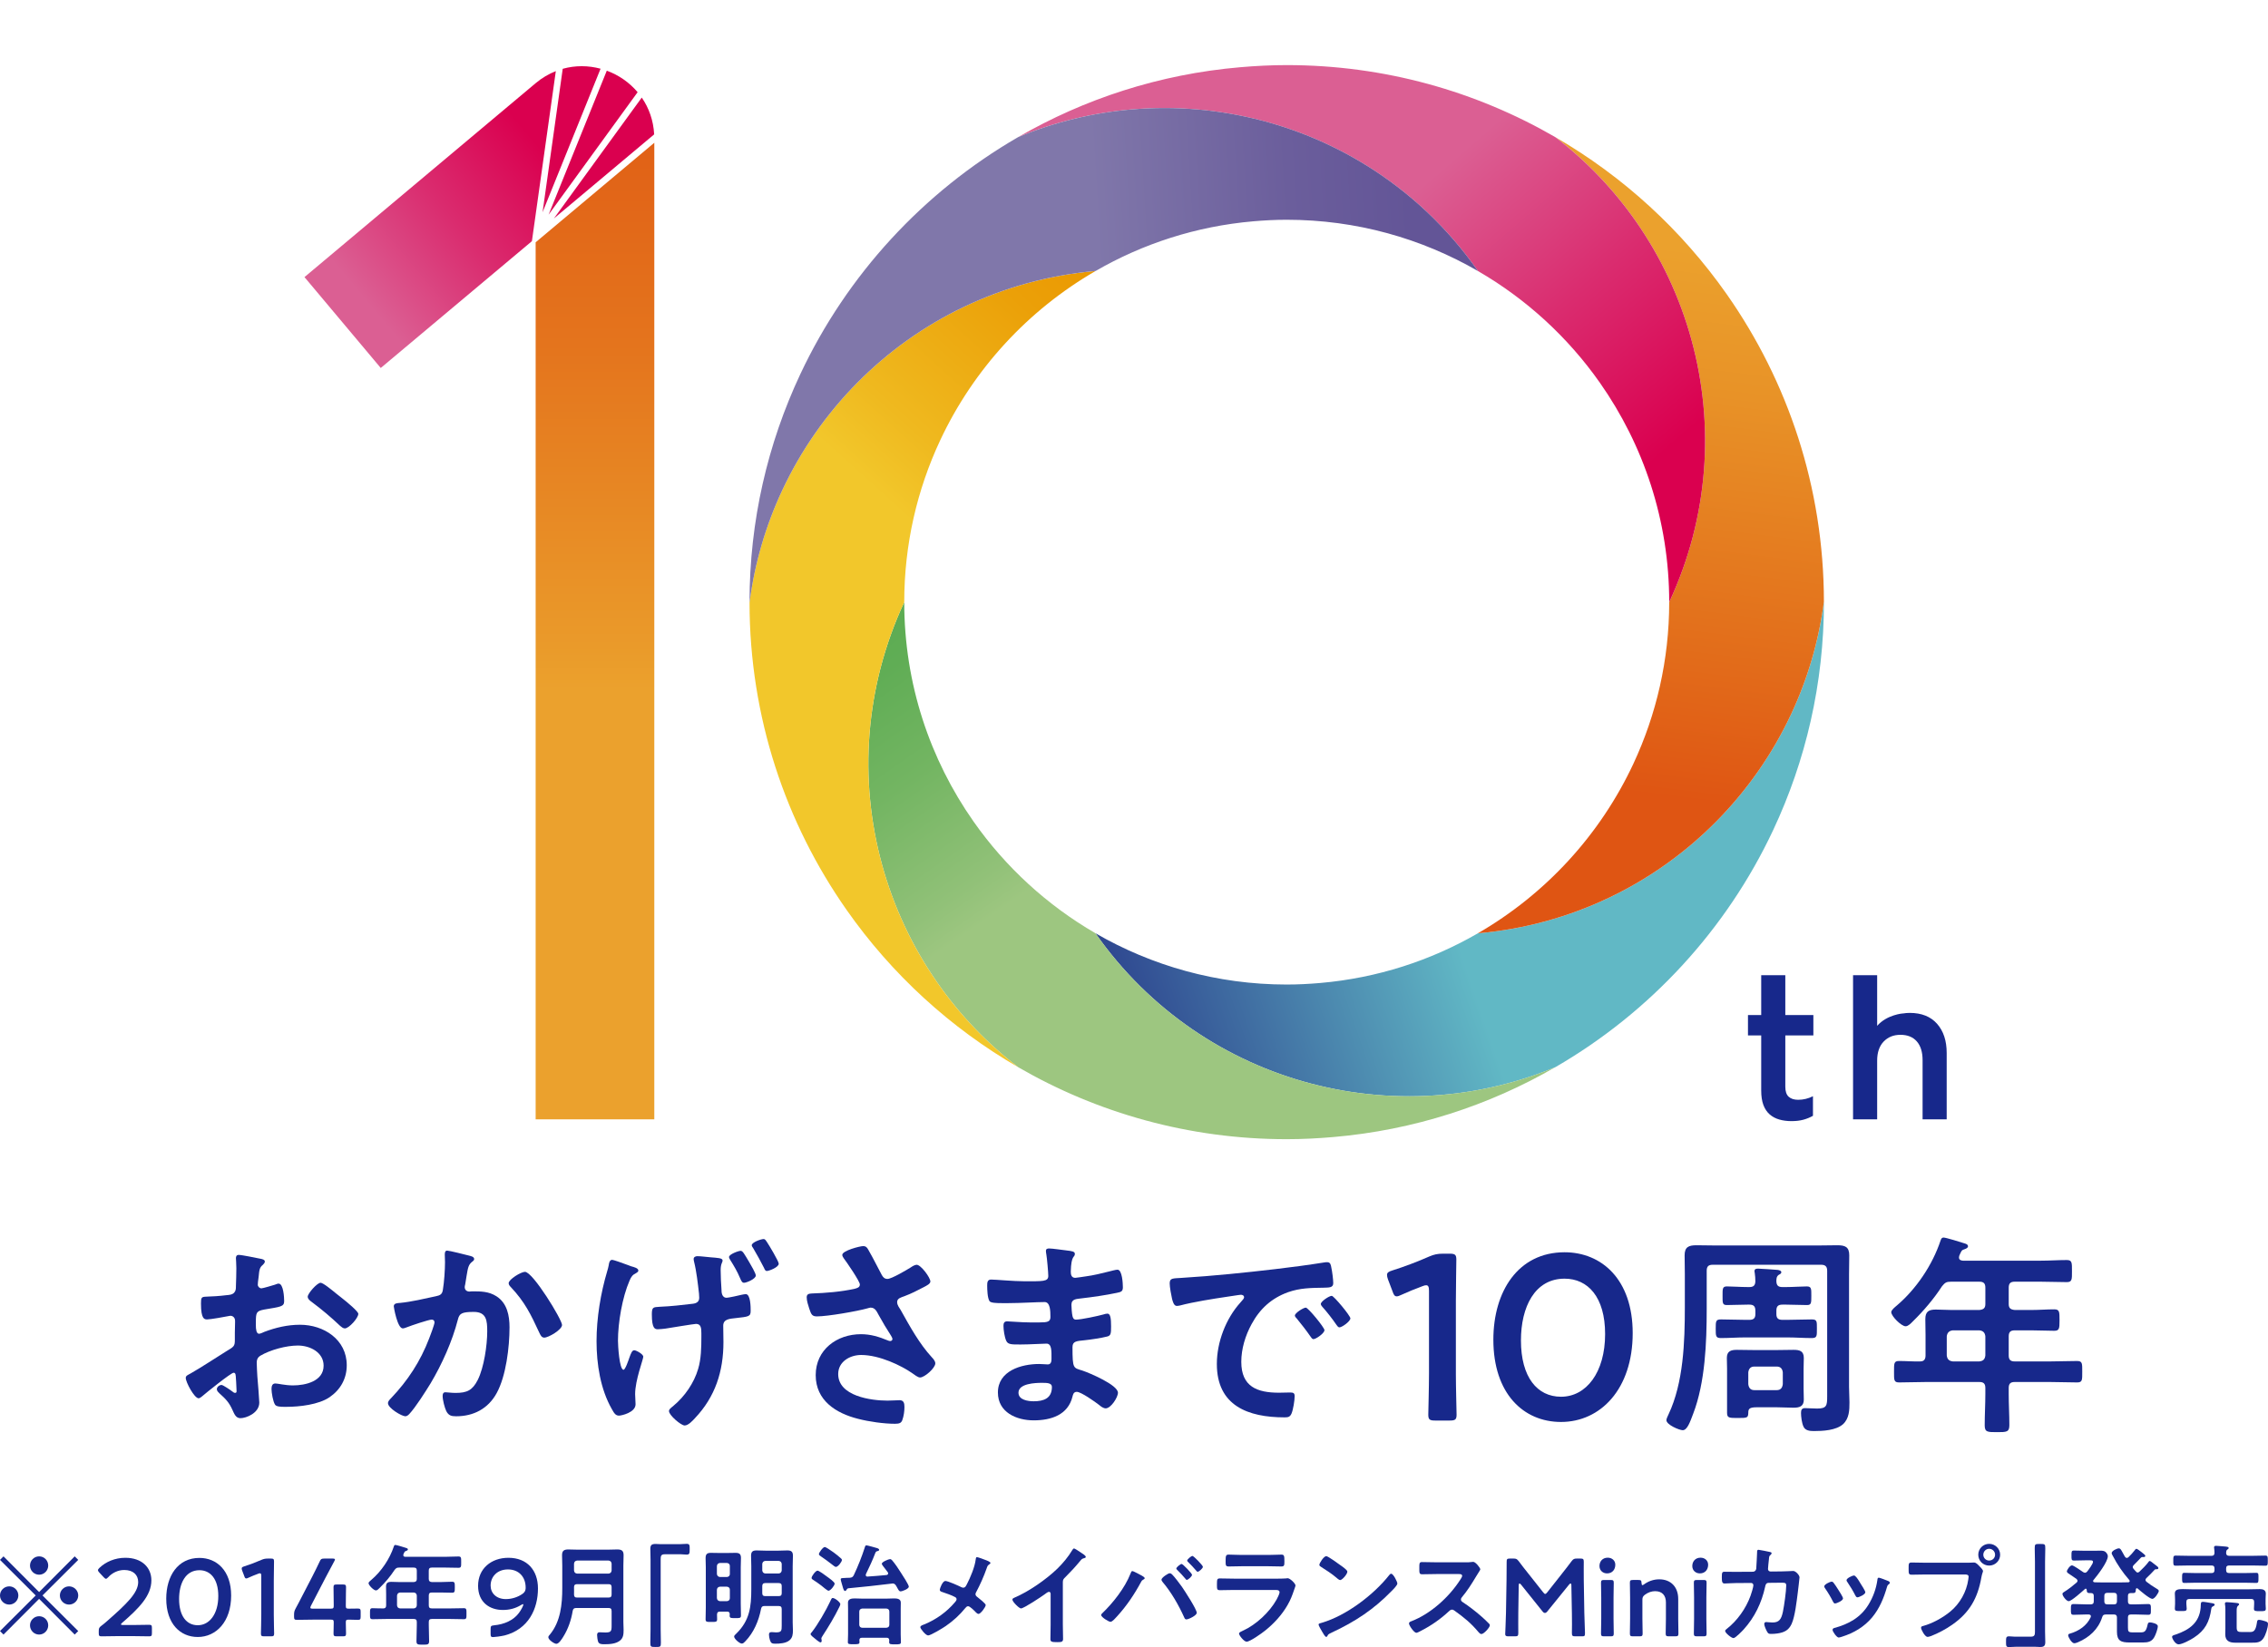 <?xml version="1.0" encoding="UTF-8"?><svg id="_レイヤー_2" xmlns="http://www.w3.org/2000/svg" xmlns:xlink="http://www.w3.org/1999/xlink" viewBox="0 0 412.974 300"><defs><style>.cls-1{fill:url(#_名称未設定グラデーション_211);}.cls-1,.cls-2,.cls-3,.cls-4,.cls-5,.cls-6,.cls-7,.cls-8,.cls-9,.cls-10{stroke-width:0px;}.cls-2{fill:url(#_新規グラデーションスウォッチ_3);}.cls-3{fill:url(#_新規グラデーションスウォッチ_4);}.cls-4{fill:none;}.cls-5{fill:url(#_新規グラデーションスウォッチ_2-2);}.cls-6{fill:#17288b;}.cls-7{fill:url(#_新規グラデーションスウォッチ_2);}.cls-8{fill:url(#_新規グラデーションスウォッチ_6);}.cls-9{fill:url(#_新規グラデーションスウォッチ_8);}.cls-10{fill:url(#_新規グラデーションスウォッチ_5);}</style><linearGradient id="_新規グラデーションスウォッチ_8" x1="202.419" y1="188.034" x2="326.93" y2="145.462" gradientUnits="userSpaceOnUse"><stop offset="0" stop-color="#2c418d"/><stop offset=".494" stop-color="#61b8c5"/></linearGradient><linearGradient id="_新規グラデーションスウォッチ_3" x1="310.387" y1="45.666" x2="292.076" y2="189.86" gradientUnits="userSpaceOnUse"><stop offset="0" stop-color="#eba12d"/><stop offset=".176" stop-color="#e89227"/><stop offset=".513" stop-color="#e26b1a"/><stop offset=".686" stop-color="#df5513"/></linearGradient><linearGradient id="_新規グラデーションスウォッチ_2" x1="244.002" y1="35.112" x2="311.751" y2="113.389" gradientUnits="userSpaceOnUse"><stop offset=".085" stop-color="#db5f93"/><stop offset=".406" stop-color="#da2c6f"/><stop offset=".718" stop-color="#da004f"/></linearGradient><linearGradient id="_新規グラデーションスウォッチ_5" x1="167.578" y1="101.612" x2="231.054" y2="192.554" gradientUnits="userSpaceOnUse"><stop offset="0" stop-color="#5aab51"/><stop offset=".119" stop-color="#60ad55"/><stop offset=".289" stop-color="#73b562"/><stop offset=".487" stop-color="#91c178"/><stop offset=".55" stop-color="#9dc680"/></linearGradient><linearGradient id="_新規グラデーションスウォッチ_6" x1="228.025" y1="68.611" x2="165.16" y2="138.19" gradientUnits="userSpaceOnUse"><stop offset=".001" stop-color="#ea9700"/><stop offset=".194" stop-color="#eba008"/><stop offset=".515" stop-color="#efb91f"/><stop offset=".654" stop-color="#f2c72b"/></linearGradient><linearGradient id="_新規グラデーションスウォッチ_4" x1="269.091" y1="58.819" x2="150.074" y2="66.143" gradientUnits="userSpaceOnUse"><stop offset=".092" stop-color="#635597"/><stop offset=".276" stop-color="#6b5e9c"/><stop offset=".574" stop-color="#8077aa"/></linearGradient><linearGradient id="_名称未設定グラデーション_211" x1="108.338" y1="203.636" x2="108.338" y2="-106.892" gradientUnits="userSpaceOnUse"><stop offset=".251" stop-color="#eba12d"/><stop offset=".277" stop-color="#ea9a2a"/><stop offset=".454" stop-color="#e4741d"/><stop offset=".597" stop-color="#e05d15"/><stop offset=".686" stop-color="#df5513"/></linearGradient><linearGradient id="_新規グラデーションスウォッチ_2-2" x1="62.456" y1="58.688" x2="113.604" y2="15.77" xlink:href="#_新規グラデーションスウォッチ_2"/></defs><g id="img"><path class="cls-6" d="M.64,297.72l-.64-.64,6.502-6.483-6.502-6.481.64-.64,6.481,6.502,6.484-6.502.64.64-6.505,6.481,6.505,6.483-.64.64-6.484-6.502-6.481,6.502ZM3.342,290.597c0,.902-.743,1.661-1.659,1.661-.922,0-1.683-.74-1.683-1.661,0-.919.761-1.659,1.683-1.659.916,0,1.659.759,1.659,1.659ZM8.78,285.156c0,.881-.716,1.661-1.659,1.661-.919,0-1.659-.759-1.659-1.661,0-.94.757-1.68,1.659-1.68.943,0,1.659.761,1.659,1.68ZM8.78,296.038c0,.902-.716,1.681-1.659,1.681-.919,0-1.659-.761-1.659-1.681,0-.919.757-1.659,1.659-1.659.943,0,1.659.759,1.659,1.659ZM14.246,290.597c0,.902-.743,1.661-1.68,1.661-.902,0-1.662-.74-1.662-1.661,0-.919.761-1.659,1.662-1.659.936,0,1.68.759,1.68,1.659Z"/><path class="cls-6" d="M24.124,295.98c1.019,0,2.898-.041,3.039-.041.423,0,.499.12.499.582v.94c0,.459-.076.58-.499.58-.141,0-2.02-.04-3.039-.04h-2.602c-1.019,0-2.898.04-3.043.04-.42,0-.496-.12-.496-.58v-.36c0-.521.055-.661.475-.981.365-.26.681-.54,1.022-.84,3.604-3.161,5.682-5.161,5.682-7.123,0-1.299-.902-2.199-2.54-2.199-1.201,0-2.244.58-2.922,1.32-.179.2-.299.281-.42.281-.1,0-.22-.102-.399-.281l-.802-.86c-.158-.181-.241-.301-.241-.42,0-.141.103-.26.282-.441,1.143-1.081,2.802-1.821,4.701-1.821,3.043,0,4.743,1.8,4.743,4.101,0,2.821-2.265,5.082-5.321,7.742-.162.139-.22.22-.22.281,0,.079.117.12.358.12h1.742Z"/><path class="cls-6" d="M42.09,290.618c0,4.762-2.74,7.543-6.078,7.543-3.201,0-5.741-2.421-5.741-6.982,0-4.103,2.099-7.422,6.04-7.422,3.142,0,5.779,2.301,5.779,6.861ZM32.611,291.237c0,3.122,1.377,4.782,3.4,4.782,2.141,0,3.738-2.06,3.738-5.321,0-3.141-1.459-4.701-3.438-4.701-2.543,0-3.7,2.42-3.7,5.24Z"/><path class="cls-6" d="M49.854,294.039c0,1.16.062,3.261.062,3.5,0,.42-.12.501-.578.501h-1.242c-.458,0-.582-.081-.582-.501,0-.239.062-2.34.062-3.5v-7.002c0-.339-.062-.48-.241-.48-.079,0-.179.021-.32.081-.602.22-1.28.499-1.8.74-.158.079-.282.12-.379.12-.182,0-.262-.141-.361-.441l-.382-1c-.059-.16-.079-.281-.079-.38,0-.181.12-.281.461-.38.96-.299,2.179-.761,3.122-1.181.42-.181.719-.241,1.177-.241h.544c.458,0,.578.081.578.501,0,.301-.041,2.34-.041,3.502v6.161Z"/><path class="cls-6" d="M62.968,295.539c0,.68.041,1.86.041,2,0,.42-.12.501-.578.501h-1.122c-.461,0-.578-.081-.578-.501,0-.139.038-1.32.038-2,0-.461-.079-.54-.54-.54h-3.16c-1.163,0-2.884.04-3.022.04-.42,0-.503-.119-.503-.58v-.341c0-.478.062-.74.282-1.139.441-.8.86-1.621,1.26-2.401l1.762-3.4c.42-.821.881-1.742,1.36-2.762.2-.459.32-.54.84-.54h1.501c.299,0,.441.041.441.181,0,.081-.059.181-.141.341-.64,1.181-1.16,2.16-1.659,3.12l-2.561,4.942c-.083.16-.12.279-.12.36,0,.139.141.181.437.181h3.283c.482,0,.54-.12.54-.582,0-1.36-.038-3.18-.038-3.32,0-.422.117-.501.578-.501h1.122c.458,0,.578.079.578.501,0,.139-.041,1.939-.041,3.361,0,.459.083.54.54.54.54,0,1.521-.021,1.662-.021.42,0,.499.12.499.58v.9c0,.461-.079.58-.499.58-.141,0-1.122-.04-1.662-.04-.458,0-.54.079-.54.54Z"/><path class="cls-6" d="M78.077,287.598c0,.38.158.52.558.559h1.604c.695,0,1.377-.06,2.079-.06.499,0,.499.22.499,1.02,0,.781-.017.981-.499.981-.702,0-1.384-.04-2.079-.04h-1.604c-.399,0-.558.16-.558.559v1.781c0,.399.158.559.558.559h3.304c.84,0,1.68-.04,2.519-.04.499,0,.482.239.482 1,0,.781.017,1.002-.482,1.002-.84,0-1.68-.041-2.519-.041h-3.304c-.399,0-.558.16-.558.561v.559c0,.981.059,1.941.059,2.901,0,.659-.258.659-1.16.659-.881,0-1.143,0-1.143-.64,0-.979.062-1.939.062-2.92v-.559c0-.401-.158-.561-.558-.561h-4.963c-.84,0-1.68.041-2.519.041-.503,0-.482-.22-.482-.981,0-.8-.021-1.02.482-1.02.64,0,1.298.06,1.958.04.361,0,.499-.2.499-.559v-1.902c0-.499-.021-.979-.021-1.48,0-.7.303-.9.984-.9.478,0,.957.04,1.439.04h2.623c.399-.04.558-.179.558-.559v-1.521c0-.399-.158-.559-.558-.559h-2.643c-.441,0-.558.079-.84.42-.781,1.199-1.721,2.301-2.74,3.301-.162.16-.42.441-.661.441-.399,0-1.342-.941-1.342-1.322,0-.2.361-.478.503-.599,1.838-1.561,3.339-3.801,4.099-6.082.059-.181.12-.281.279-.281.22,0,1.642.441,1.941.54.141.04.341.1.341.281,0,.139-.179.22-.299.26-.32.1-.299.16-.503.58-.017.079-.038.12-.038.2,0,.22.162.281.361.299h7.262c.819,0,1.618-.059,2.437-.059.503,0,.482.26.482,1.039,0,.761.021,1.02-.482,1.02-.819,0-1.618-.04-2.437-.04h-2.423c-.399,0-.558.16-.558.559v1.521ZM72.852,290.058c-.337.04-.516.219-.558.559v1.781c.041.36.22.52.558.559h2.485c.358-.04.516-.2.558-.559v-1.781c-.041-.341-.2-.52-.558-.559h-2.485Z"/><path class="cls-6" d="M92.574,283.736c3.421,0,5.383,2.28,5.383,5.581,0,3.741-1.742,7.443-6.082,8.563-.699.16-1.8.299-2.062.299-.399,0-.478-.1-.478-.559v-.921c0-.52.079-.601.599-.661,1.921-.179,3.562-.919,4.56-2.26.361-.48.802-1.301.802-1.521,0-.06-.021-.079-.059-.079-.083,0-.2.06-.399.181-1.005.599-2.065.879-3.283.879-2.34,0-4.502-1.341-4.502-4.4,0-3.142,2.402-5.102,5.521-5.102ZM92.495,285.856c-1.979,0-3.16,1.341-3.16,2.941,0,1.38,1.039,2.461,2.778,2.461,1.043,0,2.182-.341,3.063-.981.503-.379.54-.78.54-1.1,0-1.981-1.26-3.321-3.222-3.321Z"/><path class="cls-6" d="M111.366,293.438c0-.399-.158-.559-.558-.559h-5.885c-.379,0-.578.139-.64.52-.279,1.68-.819,3.28-1.721,4.722-.241.379-.778,1.28-1.26,1.28-.379,0-1.459-.721-1.459-1.201,0-.181.158-.341.282-.48,1.958-2.38,2.258-5.522,2.258-8.482v-4.061c0-.64-.041-1.28-.041-1.921,0-.819.382-1.039,1.143-1.039.599,0,1.198.04,1.8.04h5.304c.599,0,1.198-.04,1.797-.04.781,0,1.163.2,1.163,1.039,0,.64-.041,1.28-.041,1.921v10.203c0,.501.041 1.0.041,1.501,0,.759-.041,1.44-.661,1.939-.781.621-1.962.661-2.922.661-.399,0-.919-.021-1.06-.48-.1-.299-.182-.9-.182-1.199,0-.301.103-.501.441-.501.303,0,.723.04,1.06.04,1.043,0,1.143-.239,1.143-1.22v-2.681ZM110.808,286.617c.337-.04.516-.22.558-.559v-1.261c-.041-.339-.22-.52-.558-.559h-5.724c-.341.04-.52.22-.561.559v1.261c.041.339.22.52.561.559h5.724ZM105.064,290.977h5.744c.399,0,.558-.16.558-.559v-1.341c0-.38-.158-.54-.558-.54h-5.724c-.382,0-.561.16-.561.54v.06c0,.441.021.879,0,1.301.021.379.141.539.54.539Z"/><path class="cls-6" d="M123.739,281.256c.458,0,.898-.06,1.301-.06.561,0,.54.299.54.96,0,.74,0,1-.561 1-.341,0-.678-.06-1.002-.06h-3.001c-.64,0-.716.32-.716.881v12.743c0,.819.038,1.661.038,2.48,0,.761-.079.781-.96.781-.902,0-.96-.041-.96-.8,0-.821.038-1.642.038-2.461v-12.664c0-.659-.038-1.299-.038-1.96,0-.7.279-.881.96-.881.299,0,.62.041.94.041h3.421Z"/><path class="cls-6" d="M131.098,293.538c-.382,0-.52.141-.54.54,0,.281.021.561.021.842,0,.499-.2.499-1.06.499-.819,0-1.039,0-1.039-.48,0-.719.038-1.44.038-2.16v-7.343c0-.54-.038-1.079-.038-1.619,0-.721.237-.981.957-.981.461,0,.922.021,1.384.021h1.738c.461,0,.919-.021,1.38-.021.702,0,.981.22.981.94,0,.561-.038,1.12-.038,1.661v6.643c0,.719.038,1.44.038,2.16,0,.501-.237.48-1.022.48-.716,0-1.039.04-1.039-.439,0-.102.021-.201.021-.301-.021-.32-.179-.441-.461-.441h-1.318ZM132.898,285.236c0-.341-.2-.52-.54-.559h-1.26c-.341.04-.52.219-.561.559v1.44c.041.341.22.52.561.561h1.26c.341-.041.54-.22.54-.561v-1.44ZM132.358,291.638c.341-.04.54-.22.54-.559v-1.521c0-.341-.2-.52-.54-.561h-1.26c-.341.041-.52.22-.561.561v1.521c.041.339.22.52.561.559h1.26ZM139.2,292.518c-.382,0-.54.141-.623.521-.42,2.18-1.318,4.301-2.857,5.901-.179.181-.382.42-.64.42-.42,0-1.404-.86-1.404-1.28,0-.179.182-.32.382-.52,2.44-2.38,2.743-4.862,2.743-8.123v-4.18c0-.621-.041-1.241-.041-1.881,0-.74.279-.981.998-.981.544,0,1.081.041,1.604.041h2.416c.523,0,1.064-.041,1.583-.041.719,0,1.019.22,1.019.96,0,.64-.041,1.28-.041,1.902v10.222c0,.501.041 1.0.041,1.48,0,.7-.059,1.32-.62,1.802-.661.559-1.779.62-2.623.62-.558,0-.757-.1-.936-.64-.103-.281-.179-.7-.179-1,0-.281.096-.461.399-.461h.258c.2.021.42.04.623.04,1.019,0,1.039-.32,1.039-1.239v-3.001c0-.399-.162-.561-.564-.561h-2.578ZM141.778,286.598c.344-.041.523-.22.564-.561v-1.181c-.041-.341-.22-.52-.564-.559h-2.416c-.344.04-.523.219-.564.559v1.181c.041.341.22.52.564.561h2.416ZM139.362,288.337c-.403,0-.564.181-.564.559v1.261c0,.399.162.559.544.559h2.437c.403,0,.564-.16.564-.54v-1.28c0-.379-.162-.559-.564-.559h-2.416Z"/><path class="cls-6" d="M152.819,292.719c-.881,1.8-1.921,3.521-3.001,5.182-.079.139-.262.379-.262.54,0,.059.021.158.041.219s.021.141.021.22c0,.22-.158.26-.22.26-.22,0-.902-.599-1.122-.78-.158-.12-.678-.52-.678-.721,0-.119.141-.279.22-.36,1.039-1.28,2.64-4.061,3.342-5.581.258-.58.317-.64.461-.64.42,0,1.397.78,1.397,1.139,0,.102-.138.422-.2.521ZM150.857,289.738c-.2,0-1.081-.761-1.301-.941-.441-.339-1.098-.8-1.576-1.1-.103-.06-.2-.139-.2-.301,0-.32.737-1.32,1.077-1.32.279,0,1.442.86,1.721,1.081.279.2,1.401.981,1.401,1.28,0,.36-.761,1.301-1.122,1.301ZM152.199,285.396c-.141,0-.399-.2-.62-.38-.062-.06-.12-.1-.179-.139-.623-.48-1.263-.96-1.921-1.401-.145-.1-.365-.22-.365-.42,0-.241.723-1.28,1.064-1.28.217,0,.94.52,1.38.819.1.081.2.141.262.181.358.26.957.74,1.28,1.041.096.079.2.179.2.32,0,.32-.702,1.26-1.101,1.26ZM157.803,281.476c.158,0,1.576.399,1.838.478.158.041.441.141.441.341,0,.141-.158.181-.282.22-.22.04-.296.1-.399.299-.499,1.322-1.101,2.602-1.721,3.882-.021.059-.038.119-.038.179,0,.2.141.301.341.281,1.139-.06,2.278-.181,3.442-.281.158-.04.296-.1.296-.299,0-.081-.038-.141-.076-.22-.162-.2-.324-.42-.461-.601-.341-.439-.62-.78-.62-.94,0-.32,1.239-.84,1.501-.84.158,0,.296.119.399.239.558.661,1.139,1.521,1.597,2.261.262.399,1.425,2.18,1.425,2.519,0,.401-1.184.86-1.521.86-.22,0-.341-.2-.599-.68-.062-.1-.124-.22-.203-.36-.162-.241-.32-.401-.62-.401-.038,0-.1,0-.141.021-2.661.341-5.3.601-7.961.86-.182.06-.22.16-.32.299-.041.081-.12.181-.241.181-.2,0-.282-.26-.379-.561-.062-.26-.42-1.36-.42-1.559,0-.22.179-.22.681-.241.096,0,.217-.021.337-.021.22,0,.441-.019.64-.019.399-.04.561-.139.74-.501.781-1.661,1.463-3.38,2.02-5.121.062-.22.12-.279.303-.279ZM161.461,298.3h-4.519c-.324,0-.461.141-.461.461,0,.1.021.219.021.32,0,.379-.2.399-1.081.399-.781,0-1.039,0-1.039-.38,0-.399.038-1.0.038-1.44v-4.602c0-.379-.017-.78-.017-1.16,0-.68.678-.761,1.218-.761.499,0,.998.041,1.521.041h4.137c.503,0,1.022-.041,1.521-.041.523,0,1.222.06,1.222.761,0,.38-.017.761-.017,1.16v4.622c0,.459.038,1.199.038,1.42,0,.401-.279.401-1.06.401-.823,0-1.081,0-1.081-.401,0-.12.017-.239.017-.36-.017-.299-.158-.441-.458-.441ZM161.403,296.479c.337-.04.537-.2.537-.559v-2.382c0-.339-.2-.52-.537-.559h-4.402c-.32.04-.54.22-.54.559v2.382c0,.339.22.559.54.559h4.402Z"/><path class="cls-6" d="M176.044,288.577c.64-1.22,1.459-3.18,1.618-4.521.021-.16.041-.441.22-.441s1.101.341,1.404.461c.379.139,1.06.38,1.06.601,0,.119-.124.2-.22.26-.303.2-.344.36-.461.7-.503,1.439-1.201,3.02-1.921,4.361-.062.12-.12.22-.12.36,0,.26.179.401.382.559.258.201,1.48,1.162,1.48,1.421,0,.36-.922,1.621-1.301,1.621-.2,0-.382-.181-.503-.301-.262-.281-1.06-1.1-1.397-1.1-.241,0-.361.16-.503.32-1.039,1.28-2.203,2.34-3.559,3.28-.482.341-2.743,1.721-3.222,1.721-.441,0-1.421-1.22-1.421-1.501,0-.239.32-.36.582-.459.059-.021.117-.04.158-.06,2.141-.881,4.041-2.241,5.541-4.001.12-.139.32-.36.32-.561,0-.179-.1-.32-.258-.399-.681-.38-1.642-.68-2.382-.941-.2-.059-.42-.158-.42-.399,0-.22.499-1.6,1.019-1.6.482,0,2.423.881,2.939,1.141.124.04.182.079.303.079.399,0,.499-.32.661-.601Z"/><path class="cls-6" d="M193.529,295.88c0,.879.041,1.759.041,2.619,0,.54-.262.601-1.002.601-1.101,0-1.301-.06-1.301-.58,0-.86.038-1.721.038-2.581v-5.441c0-.119.062-.559-.317-.559-.2,0-.62.339-.781.459-.602.441-3.783,2.561-4.299,2.561-.344,0-1.563-1.22-1.563-1.6,0-.2.179-.279.32-.339,2.619-1.101,5.841-3.342,7.864-5.302,1.039-1.02,1.976-2.141,2.719-3.382.059-.1.179-.299.317-.299.145,0,.764.42,1.363.821.22.139.778.48.778.719,0,.12-.096.16-.2.2-.441.12-.496.141-.778.48-.96,1.162-1.68,1.941-2.74,3.001-.303.301-.461.441-.461.9v7.723Z"/><path class="cls-6" d="M207.929,286.997c.179.12.503.281.503.459,0,.141-.179.22-.303.281-.2.12-.258.2-.358.401-1.201,2.241-2.643,4.38-4.361,6.261-.241.26-.86 1-1.201 1-.32,0-1.7-.84-1.7-1.239,0-.12.083-.2.158-.281,2.024-1.941,4.165-4.662,5.183-7.262.12-.281.158-.459.337-.459.22,0,1.483.7,1.742.84ZM213.412,286.756c.458.441,1.401,1.702,1.8,2.261.482.7,2.702,4.101,2.702,4.741,0,.501-1.521,1.201-1.883,1.201-.241,0-.317-.181-.399-.36-.998-2.222-2.361-4.602-3.941-6.462-.079-.12-.2-.26-.2-.422,0-.36,1.201-1.16,1.48-1.16.182,0,.32.081.441.2ZM217.053,286.837c0,.281-.699.921-.96.921-.1,0-.179-.12-.241-.2-.482-.561-.96-1.101-1.48-1.6-.062-.06-.179-.162-.179-.262,0-.239.757-.84.957-.84.241,0,1.903,1.742,1.903,1.981ZM219.032,285.376c0,.281-.699.902-.957.902-.103,0-.2-.12-.262-.201-.482-.559-.943-1.06-1.48-1.58-.062-.06-.162-.16-.162-.26,0-.22.74-.84.96-.84s1.9,1.719,1.9,1.979Z"/><path class="cls-6" d="M232.311,287.537c.461,0,1.384,0,1.803-.04.1-.021.262-.041.358-.041.42,0,1.421.96,1.421,1.322,0,.139-.162.52-.258.819-.324.96-.64,1.802-1.163,2.702-.998,1.779-2.54,3.461-4.14,4.72-.561.461-2.722,2.001-3.342,2.001-.458,0-1.377-1.141-1.377-1.482,0-.239.496-.42.699-.52,2.399-1.081,4.863-3.38,6.144-5.681.138-.26.537-1.041.537-1.301,0-.48-.537-.441-.86-.441h-7.441c-.84,0-1.68.04-2.54.04-.561,0-.561-.2-.561-.979,0-1.02.021-1.16.582-1.16.84,0,1.7.04,2.561.04h7.579ZM230.972,283.216c.823,0,1.841-.06,2.361-.06.499,0,.54.22.54,1.22,0,.68,0,.941-.54.941-.802,0-1.58-.041-2.361-.041h-4.901c-.781,0-1.559.041-2.34.041-.561,0-.561-.241-.561-.981,0-.94.041-1.181.544-1.181.558,0,1.576.06,2.358.06h4.901Z"/><path class="cls-6" d="M254.441,288.417c0,.341-.798,1.12-1.06,1.382-3.242,3.34-6.643,5.581-10.862,7.541-.661.32-.681.341-.84.68-.041.081-.103.12-.2.12-.22,0-.64-.8-.785-1.039-.117-.201-.599-1.002-.599-1.201,0-.22.361-.26.62-.339,4.423-1.301,9.424-5.082,12.267-8.703.076-.102.2-.22.337-.22.399,0,1.122,1.48,1.122,1.779ZM244.116,285.116c.262.181,1.222.842,1.222,1.141,0,.459-.94,1.54-1.318,1.54-.162,0-.544-.299-.802-.54-.561-.501-1.941-1.42-2.661-1.86-.158-.1-.32-.2-.32-.38,0-.299.802-1.58,1.26-1.58.32,0,2.241,1.399,2.619,1.68Z"/><path class="cls-6" d="M266.963,284.557c.317,0,.661,0,.86-.041.117,0,.317-.04.441-.04.42,0,1.28,1.101,1.28,1.361,0,.1-.22.42-.441.78-.124.181-.241.38-.324.52-.798,1.341-1.597,2.602-2.599,3.801-.1.12-.162.22-.162.38,0,.239.124.36.303.48,1.101.719,2.382,1.7,3.38,2.581.482.42.977.879,1.439,1.36.083.081.141.16.141.281,0,.42-1.098,1.6-1.518,1.6-.22,0-.365-.139-.503-.301-1.439-1.719-2.64-2.679-4.419-3.96-.162-.12-.282-.181-.461-.181-.262,0-.441.2-.599.341-1.48,1.38-3.201,2.58-5.004,3.5-.179.1-.699.38-.881.38-.42,0-1.339-1.341-1.339-1.7,0-.241.241-.341.42-.401,3.542-1.36,6.901-4.421,8.925-7.582.096-.158.337-.499.337-.68,0-.299-.279-.339-.578-.339h-4.144c-.86,0-1.721.04-2.578.04-.54,0-.499-.301-.499-1.22,0-.7-.021-1.002.478-1.002.86,0,1.721.041,2.599.041h5.445Z"/><path class="cls-6" d="M276.462,293.858c-.021.7,0,3.122,0,3.581,0,.501-.1.601-.599.601h-1.205c-.437,0-.578-.1-.578-.401,0-.279.12-2.459.141-3.9l.1-5.982c.021-1.002.021-2.881.021-3.282,0-.499.079-.601.578-.601h.661c.503,0,.64.081.96.482.561.759,1.139,1.499,1.721,2.22l2.722,3.44c.158.201.258.301.379.301.1,0,.22-.1.379-.301l2.664-3.38c.578-.721,1.177-1.501,1.759-2.28.32-.401.458-.482.96-.482h.661c.499,0,.599.102.599.601,0,.301-.021,1.86,0,3.282l.1,5.982c.021,1.06.12,3.4.12,3.7,0,.54-.062.601-.558.601h-1.225c-.496,0-.599-.1-.599-.601,0-.58.041-2.48,0-3.561l-.096-5.142c0-.2-.062-.32-.145-.32-.076,0-.158.06-.258.181l-4.003,4.941c-.117.141-.237.241-.42.241-.179,0-.296-.12-.399-.241l-3.958-4.941c-.103-.12-.182-.181-.262-.181-.083,0-.141.12-.141.32l-.079,5.121Z"/><path class="cls-6" d="M294.125,284.997c0,.879-.54,1.58-1.501,1.58-.778,0-1.38-.54-1.38-1.341,0-.821.54-1.52,1.501-1.52.781,0,1.38.52,1.38,1.28ZM292.105,298.04c-.458,0-.582-.081-.582-.501,0-.139.041-1.8.041-2.7v-3.862c0-.9-.041-2.561-.041-2.7,0-.42.124-.501.582-.501h1.16c.461,0,.578.081.578.501,0,.139-.038,1.8-.038,2.7v3.862c0,.9.038,2.561.038,2.7,0,.42-.117.501-.578.501h-1.16Z"/><path class="cls-6" d="M299.061,294.839c0,.9.041,2.561.041,2.7,0,.42-.124.501-.582.501h-1.16c-.461,0-.578-.081-.578-.501,0-.139.038-1.8.038-2.7v-3.862c0-.9-.038-2.561-.038-2.7,0-.42.117-.501.578-.501h.96c.478,0,.561.081.582.561.021.26.059.38.158.38.062,0,.158-.041.299-.141.761-.559,1.7-.919,2.781-.919,2.062,0,3.442,1.36,3.442,3.579v3.602c0,.9.038,2.561.038,2.7,0,.42-.117.501-.578.501h-1.163c-.458,0-.578-.081-.578-.501,0-.139.041-1.8.041-2.7v-2.981c0-1.22-.64-2.041-1.962-2.041-.62,0-1.26.2-1.879.661-.341.281-.441.459-.441.9v3.461Z"/><path class="cls-6" d="M311.031,284.997c0,.879-.544,1.58-1.501,1.58-.781,0-1.384-.54-1.384-1.341,0-.821.544-1.52,1.501-1.52.781,0,1.384.52,1.384,1.28ZM309.007,298.04c-.458,0-.578-.081-.578-.501,0-.139.041-1.8.041-2.7v-3.862c0-.9-.041-2.561-.041-2.7,0-.42.12-.501.578-.501h1.163c.461,0,.578.081.578.501,0,.139-.041,1.8-.041,2.7v3.862c0,.9.041,2.561.041,2.7,0,.42-.117.501-.578.501h-1.163Z"/><path class="cls-6" d="M319.188,286.278c.299,0,.537-.22.599-.521.041-.399.138-2.54.158-3.02,0-.2-.021-.461.262-.461.12,0,1.879.341,2.079.401.124.021.303.081.303.22,0,.12-.141.26-.22.339-.241.22-.22.241-.282.86-.038.281-.158,1.482-.158,1.681,0,.281.2.459.482.459l1.921-.019c.578,0,2.179-.081,2.199-.081.437,0,1.139.761,1.139,1.16,0,.201-.279,2.421-.32,2.802-.2,1.54-.499,4.321-1.119,5.681-.544,1.181-1.363,1.561-2.602,1.742-.379.06-.798.079-1.16.079-.403,0-.52-.079-.699-.399-.182-.32-.523-1.06-.523-1.401,0-.22.124-.36.361-.36.2,0,.661.079,1.139.079,1.184,0,1.604-.54,1.9-1.96.22-1.06.602-3.741.602-4.781,0-.54-.279-.501-1.181-.501l-2.02.021c-.499,0-.582.42-.64.719-.64,2.92-1.903,5.562-3.92,7.782-.282.301-1.48,1.561-1.841,1.561-.382,0-1.521-.94-1.521-1.301,0-.16.162-.26.279-.36,1.941-1.52,3.504-3.721,4.344-6.042.138-.38.52-1.58.52-1.921,0-.239-.182-.42-.42-.42l-2.819.021c-.544,0-1.742.079-2.003.079-.441,0-.503-.32-.503-1.1,0-.86.041-1.039.482-1.039.661,0,1.342.019,2.003.019l3.18-.019Z"/><path class="cls-6" d="M333.85,288.257c.22.262.681.981.881,1.301.179.281.86,1.32.86,1.58,0,.42-1.201.921-1.442.921-.2,0-.299-.181-.382-.339-.42-.842-.898-1.642-1.439-2.421-.062-.1-.158-.22-.158-.36,0-.361,1.081-.86,1.339-.86.162,0,.241.079.341.179ZM343.752,287.937c.162.06.361.16.361.361,0,.139-.141.22-.241.299-.158.12-.179.181-.262.42-.599,2.062-1.36,3.941-2.74,5.602-1.459,1.721-3.301,2.802-5.441,3.481-.141.04-.478.16-.62.16-.382,0-1.119-1.1-1.119-1.38,0-.22.117-.301.317-.36,2.581-.7,4.763-1.881,6.202-4.221.86-1.382,1.421-2.941,1.642-4.541.017-.181.038-.401.258-.401.182,0,1.404.48,1.642.58ZM338.751,288.377c.179.281.902,1.38.902,1.64,0,.401-1.163.921-1.442.921-.2,0-.32-.22-.399-.38-.423-.84-.881-1.58-1.401-2.359-.083-.102-.179-.241-.179-.401,0-.341,1.081-.84,1.339-.84.279,0,.661.559,1.002,1.12l.179.299Z"/><path class="cls-6" d="M358.439,284.636c.337,0,.819-.04.998-.04.399,0,.702.38.964.64.179.181.678.661.678.921,0,.179-.162.38-.299,1.16-.661,3.762-2.141,6.402-5.3,8.603-1.163.819-2.523,1.54-3.841,2.06-.179.06-.461.16-.661.16-.482,0-1.181-1.341-1.181-1.661,0-.22.179-.279.361-.32,1.7-.459,3.6-1.501,4.977-2.64,1.742-1.44,2.943-3.581,3.263-5.822.021-.139.062-.38.062-.501,0-.38-.341-.42-.702-.42h-7.121c-.84,0-1.662.04-2.502.04-.599,0-.599-.179-.599-1.079,0-.921-.021-1.141.558-1.141.86,0,1.721.04,2.581.04h7.765ZM364.2,283.177c0,1.1-.902,1.979-2.003,1.979-1.098,0-1.979-.879-1.979-1.979,0-1.101.881-1.981,1.979-1.981,1.101,0,2.003.879,2.003,1.981ZM361.137,283.177c0,.599.482,1.06,1.06,1.06.602,0,1.081-.461,1.081-1.06,0-.601-.478-1.081-1.081-1.081-.578,0-1.06.48-1.06,1.081Z"/><path class="cls-6" d="M367.119,299.94c-.482,0-.922.06-1.322.06-.523,0-.523-.279-.523-.919,0-.761-.017-1.041.544-1.041.337,0,.681.06,1.019.06h2.981c.64,0,.723-.32.723-.881v-12.743c0-.84-.041-1.68-.041-2.521,0-.719.1-.74.957-.74.922,0,.964.041.964.8,0,.821-.041,1.642-.041,2.461v12.664c0,.661.041,1.301.041,1.96,0,.7-.282.881-.943.881-.317,0-.64-.041-.936-.041h-3.421Z"/><path class="cls-6" d="M378.291,287.937c0-.16-.103-.26-.2-.36-.365-.26-.702-.48-.964-.659-.482-.301-.778-.501-.778-.681,0-.299.558-1.12.936-1.12.282,0,1.704 1,2.024,1.22.1.06.2.12.337.12.182,0,.282-.1.403-.22.258-.32,1.06-1.401,1.06-1.76,0-.26-.22-.281-.54-.281h-.881c-.681,0-1.36.041-2.038.041-.482,0-.461-.22-.461-.9,0-.7-.021-.921.461-.921.678,0,1.356.04,2.038.04h1.563c.478,0,.86-.019,1.156-.019.441,0,.723.04.943.2.22.179.461.499.461.8,0,1.06-1.9,3.5-2.602,4.34-.062.06-.083.12-.083.201,0,.16.145.2.282.22.358.019.702.019,1.06.019h3.924c.379,0,.757,0,1.136-.019.145-.021.262-.06.262-.22,0-.081-.041-.141-.079-.201-1.222-1.399-2.141-2.76-3.001-4.4-.079-.141-.2-.341-.2-.501,0-.42.981-.86,1.301-.86.258,0,.361.16.678.742.103.2.241.459.42.759.103.12.182.241.361.241.12,0,.22-.06.32-.16.32-.301.84-.86,1.101-1.22.1-.12.179-.281.337-.281.145,0,.585.36.86.559.103.081.22.181.324.26.241.22.42.32.42.461,0,.281-.361.22-.582.22-.079.019-.162.06-.22.12-.499.539-.802.84-1.318,1.36-.083.1-.162.2-.162.341,0,.119.038.2.12.299.158.181.299.36.482.54.076.1.158.16.296.16.124,0,.22-.06.324-.16.42-.38,1.26-1.241,1.58-1.681.059-.1.162-.26.299-.26.12,0,.52.32.761.52.1.081.22.162.32.241.282.22.482.36.482.52,0,.26-.303.22-.482.22-.1,0-.141.04-.2.1-.482.52-.964,1.02-1.48,1.501-.103.1-.179.2-.179.341,0,.16.076.26.2.36.558.441,1.081.8,1.7,1.16.241.141.516.281.516.501,0,.299-.737,1.44-1.177,1.44-.482,0-2.244-1.501-2.664-1.881-.059-.04-.096-.06-.158-.06-.117,0-.158.1-.179.201-.021.439-.021.68-.523.68h-.379c-.399,0-.537.16-.537.54v.96c0,.399.158.559.558.559h.86c.761,0,1.521-.06,2.278-.06.503,0,.482.26.482.981,0,.74.021.979-.482.979-.757,0-1.518-.059-2.278-.059h-.86c-.399,0-.558.16-.558.559v1.8c0,.742.076.9.86.9h1.418c.681,0,1.019-.079,1.301-1.399.059-.26.117-.42.42-.42.299,0,1.439.219,1.439.7,0,.499-.399,1.58-.661,2.02-.458.8-1.139.94-2.017.94h-2.444c-1.542,0-2.32-.26-2.32-1.96v-2.581c0-.38-.158-.559-.54-.559h-1.459c-.423,0-.582.119-.699.52-.702,2.18-2.34,3.66-4.405,4.541-.179.079-.478.179-.678.179-.458,0-1.098-1.12-1.098-1.44,0-.22.158-.279.337-.32,1.6-.459,3.063-1.44,3.762-2.981.017-.06.038-.1.038-.179,0-.241-.2-.301-.399-.32h-.461c-.757,0-1.538.059-2.299.059-.499,0-.482-.26-.482-.979,0-.761,0-.981.503-.981.761,0,1.521.06,2.278.06h.823c.382,0,.561-.16.561-.559v-.96c0-.38-.141-.54-.523-.54h-.279c-.437,0-.478-.241-.478-.58-.021-.12-.062-.22-.179-.22-.083,0-.124.04-.162.079-.461.401-2.44,2.201-2.943,2.201-.42,0-1.139-.96-1.139-1.32,0-.181.162-.281.299-.361.798-.499,1.542-1.079,2.261-1.7.1-.1.182-.179.182-.32ZM383.729,290.119c-.379,0-.558.158-.558.559v.981c0,.38.158.559.558.559h1.201c.382,0,.54-.16.54-.559v-.981c0-.401-.158-.559-.54-.559h-1.201Z"/><path class="cls-6" d="M402.652,292.999c-.341,2.42-1.122,3.96-3.201,5.3-.578.38-2.099,1.201-2.76,1.201-.599,0-1.184-1.06-1.184-1.361,0-.299.482-.36.702-.441,2.444-.84,4.261-2.139,4.502-4.88.021-.181.021-.32.021-.441.021-.441.021-.62.379-.62.303,0,1.181.16,1.521.22.158.019.64.079.64.299,0,.181-.282.281-.42.36-.138.12-.179.181-.2.361ZM405.915,283.376h4.199c.778,0,1.563-.04,2.361-.04.482,0,.461.2.461.919,0,.721.021.921-.461.921-.798,0-1.583-.04-2.361-.04h-4.199c-.403,0-.564.16-.564.54v.281c0,.399.162.559.564.559h2.919c.661,0,1.342-.04,2-.04.441,0,.403.239.403.9,0,.719.017.94-.403.94-.657,0-1.339-.04-2-.04h-9.083c-.678,0-1.339.04-2.0.04-.42,0-.42-.179-.42-.94,0-.7,0-.9.42-.9.661,0,1.322.04,2.0.04h2.943c.379,0,.537-.16.537-.559v-.281c0-.38-.158-.54-.537-.54h-4.144c-.778,0-1.58.04-2.361.04-.478,0-.461-.2-.461-.921,0-.719-.017-.919.461-.919.802,0,1.583.04,2.361.04h4.144c.358,0,.516-.141.537-.52,0-.281-.021-.561-.059-.842-.021-.06-.021-.119-.021-.179,0-.22.162-.281.361-.281.262,0,1.459.12,1.779.139.182.021.52.041.52.26,0,.141-.117.201-.262.301-.2.16-.179.36-.2.601.021.379.182.52.564.52ZM410.451,291.778c0-.379-.158-.54-.537-.54h-11.244c-.382,0-.561.162-.561.54v.361c0,.26.062.62.062.86,0,.478-.341.439-1.06.439-.819,0-1.101.021-1.101-.459,0-.241.041-.58.041-.86v-.78c0-.441-.041-.86-.041-1.081,0-.7.503-.821,1.459-.821.482,0,1.081.041,1.783.041h10.081c.719,0,1.442-.041,2.141-.041.561,0,1.101.16,1.101.821,0,.281-.041.64-.041,1.081v.8c0,.279.041.559.041.86,0,.459-.241.459-1.081.459-.781,0-1.081,0-1.081-.441,0-.181.038-.601.038-.86v-.38ZM409.573,297.26c.719,0,1.139-.081,1.38-1.681.041-.281.041-.54.379-.54.303,0,.86.16,1.163.26.337.12.478.201.478.461,0,.7-.42,2.02-.823,2.621-.537.819-1.26.819-2.137.819h-3.001c-1.06,0-1.821-.32-1.821-1.52,0-.38.021-.74.021-1.12v-2.661c0-.501.021-1.162-.062-1.642,0-.06-.021-.119-.021-.179,0-.22.162-.26.344-.26.296,0,1.356.1,1.7.139.179.021.537.021.537.26,0,.12-.117.181-.2.26-.22.181-.241.54-.241.941v2.939c0,.781.182.902.984.902h1.318Z"/><rect class="cls-4" x="24.93" width="363.113" height="269.741"/><path class="cls-6" d="M325.082,197.934c0,.842.203,1.45.611,1.823s.984.559,1.727.559c.935,0,1.835-.217,2.698-.648v3.561c-.553.312-1.14.553-1.763.72-.623.168-1.343.252-2.158.252-.792,0-1.527-.096-2.203-.289-.678-.192-1.264-.505-1.759-.937-.496-.432-.877-1.004-1.143-1.712-.266-.709-.399-1.593-.399-2.65v-10.023h-2.41v-3.705h2.41v-7.265h4.389v7.265h5.108v3.705h-5.108v9.344Z"/><path class="cls-6" d="M352.712,186.467c-1.173-1.319-2.834-1.978-4.987-1.978-.441,0-.846.043-1.233.107l.006-.011s-2.871.196-4.691,2.256v-9.223h-4.389v26.258h4.389v-10.694c0-1.482.392-2.638,1.176-3.463.785-.825,1.806-1.238,3.067-1.238,1.285,0,2.276.401,2.978,1.203.701.801,1.052,1.943,1.052,3.427v10.766h4.388v-12.086c0-2.23-.586-4.005-1.757-5.324Z"/><path class="cls-9" d="M332.112,109.579c-.928,7.199-2.969,14.085-5.955,20.471-6.801,14.542-18.498,26.468-33.173,33.455-7.302,3.477-15.334,5.739-23.865,6.486-.006.001-.012.001-.018.001-8.58,4.962-18.312,8.145-28.702,9.048-2.012.175-4.044.282-6.102.282-12.694,0-24.584-3.413-34.833-9.346.003.005.006.01.01.015,4.912,7.015,10.887,12.839,17.549,17.425,13.388,9.215,29.564,13.383,45.558,12.002,7-.604,13.961-2.272,20.64-5.051,17.233-9.977,31.138-25.047,39.648-43.168,5.92-12.606,9.245-26.673,9.245-41.522,0-.032-.003-.064-.003-.096Z"/><path class="cls-2" d="M314.437,53.618c-8.189-11.685-18.863-21.49-31.262-28.659,5.746,4.394,10.671,9.589,14.695,15.349,9.194,13.161,13.673,29.254,12.387,45.457-.64,8.063-2.697,16.149-6.316,23.91,0,10.522-2.347,20.491-6.524,29.434-6.058,12.97-15.993,23.755-28.317,30.882.006-.001.012-.001.018-.001,8.531-.746,16.563-3.009,23.865-6.486,14.675-6.987,26.372-18.913,33.173-33.455,2.986-6.386,5.027-13.272,5.955-20.471-.02-20.823-6.565-40.108-17.675-55.961Z"/><path class="cls-7" d="M297.87,40.308c-4.024-5.76-8.949-10.955-14.695-15.349-14.385-8.318-31.068-13.102-48.879-13.102-2.866,0-5.696.149-8.499.391-14.637,1.261-28.344,5.743-40.425,12.737,6.678-2.779,13.639-4.446,20.639-5.051,15.994-1.381,32.17,2.786,45.558,12.001,3.857,2.655,7.487,5.72,10.809,9.198.806.843,1.593,1.71,2.362,2.601,1.538,1.782,3,3.658,4.379,5.627.004.005.007.01.01.015,8.796,5.092,16.37,12.048,22.189,20.334,7.945,11.315,12.624,25.09,12.624,39.965,3.619-7.761,5.676-15.848,6.316-23.91,1.286-16.203-3.193-32.296-12.387-45.457Z"/><path class="cls-10" d="M262.581,199.416c-15.994,1.381-32.17-2.787-45.558-12.002-6.663-4.586-12.638-10.41-17.549-17.425-.003-.005-.006-.01-.01-.015-8.795-5.092-16.369-12.047-22.188-20.333-7.945-11.315-12.625-25.091-12.625-39.967-3.619,7.761-5.676,15.848-6.316,23.91l-0.0.001c-1.286,16.201,3.193,32.294,12.385,45.454,4.024,5.76,8.948,10.955,14.694,15.349,14.385,8.319,31.07,13.103,48.882,13.103,2.866,0,5.695-.149,8.499-.391,14.637-1.261,28.345-5.743,40.426-12.737-6.679,2.779-13.64,4.446-20.64,5.051Z"/><path class="cls-8" d="M158.335,133.585c.64-8.063,2.697-16.149,6.316-23.91,0-10.521,2.346-20.49,6.523-29.432,6.058-12.971,15.994-23.756,28.318-30.884-.006.001-.012.001-.018.001-8.531.746-16.563,3.009-23.866,6.486-14.674,6.987-26.371,18.912-33.172,33.453,0,.008-0.0.017-0.0.025,0-.008-0-.016-0-.024-2.986,6.385-5.026,13.27-5.955,20.468.019,20.824,6.564,40.11,17.674,55.963,8.189,11.685,18.862,21.489,31.259,28.658-5.746-4.394-10.67-9.589-14.694-15.349-9.193-13.16-13.671-29.252-12.385-45.454"/><path class="cls-3" d="M269.119,49.36c-1.379-1.969-2.841-3.845-4.379-5.627-.769-.891-1.557-1.758-2.362-2.601-3.322-3.478-6.952-6.543-10.809-9.198-13.388-9.215-29.565-13.382-45.559-12-7.001.605-13.962,2.273-20.642,5.052-17.229,9.974-31.144,25.06-39.645,43.167-5.92,12.606-9.245,26.672-9.245,41.521,0,.031.002.062.002.093.929-7.198,2.969-14.083,5.955-20.468l.001-.003-0.0.002c6.801-14.541,18.498-26.466,33.172-33.453,7.303-3.477,15.335-5.74,23.866-6.486.006-.001.012-.001.018-.001,8.58-4.962,18.311-8.145,28.701-9.048,2.013-.175,4.045-.282,6.104-.282,12.694,0,24.584,3.413,34.833,9.346-.003-.005-.006-.01-.01-.015Z"/><path class="cls-6" d="M42.527,250.036c-.469,0-5.114,3.747-5.777,4.333-.156.117-.39.312-.585.312-.78,0-2.342-2.927-2.342-3.708,0-.429.429-.546.898-.82,2.186-1.249,4.254-2.654,6.401-3.981,1.483-.898,1.64-.937,1.64-2.147v-1.327c0-.585.039-1.171.039-1.756v-.39c0-.507-.351-.898-.859-.898-.078,0-.156.039-.234.039-.742.156-3.396.624-3.981.624-.507,0-1.132-.039-1.132-2.888,0-1.054.078-1.21.82-1.249,1.21-.039,2.576-.117,3.786-.274.507-.039,1.093-.078,1.444-.468.312-.352.312-.742.312-1.171.039-1.093.078-2.186.078-3.279,0-.78-.078-1.678-.078-1.835,0-.312.117-.585.507-.585.585,0,3.2.547,3.981.703.234.039.78.156.78.507,0,.234-.234.468-.39.624-.585.469-.624.937-.741,2.147-.039.234-.078.547-.117.898,0,.156-.039.39-.039.546,0,.352.312.664.664.664.273,0,2.068-.546,2.459-.664.195-.078.469-.195.664-.195.898,0,1.015,2.537,1.015,3.2,0,1.015-.664,1.015-3.63,1.523-1.445.273-1.523.546-1.523,2.342v.546c0,.664.078,1.523.585,1.523.195,0,.742-.234.976-.352,2.069-.78,4.216-1.288,6.479-1.288,4.333,0,8.509,2.693,8.509,7.377,0,2.42-1.132,4.449-3.122,5.815-1.991,1.366-5.504,1.757-7.846,1.757h-.468c-.625,0-1.444-.039-1.64-.43-.351-.546-.624-2.146-.624-2.81,0-.507.117-1.015.702-1.015.469,0,1.756.352,3.201.352,2.264,0,5.582-.742,5.582-3.591,0-2.459-2.498-3.67-4.684-3.67-2.108,0-5.035.781-6.869,1.874-.429.273-.625.664-.625,1.21,0,.468.078,2.03.117,2.576.078.82.351,4.333.351,4.723,0,1.913-2.381,2.849-3.435,2.849-.859,0-1.132-.819-1.445-1.483-.624-1.405-1.249-2.03-2.381-3.045-.195-.195-.469-.429-.469-.742,0-.429.469-.78.859-.78.274,0,1.64.937,1.991,1.21.117.117.312.234.469.234.234,0,.273-.156.273-.312,0-.039-.078-1.639-.078-1.717,0-.195-.039-.39-.039-.547-.039-.702-.039-1.093-.429-1.093ZM62.238,236.414c1.054.82,3.006,2.459,3.006,2.889,0,.742-1.679,2.654-2.459,2.654-.312,0-.625-.273-.859-.469-1.64-1.561-3.357-3.005-5.192-4.371-.273-.195-.702-.507-.702-.937,0-.585,1.718-2.537,2.342-2.537.469,0,2.069,1.327,2.927,2.03.312.234.625.507.937.741Z"/><path class="cls-6" d="M85.361,228.686c.312.078.975.195.975.624,0,.234-.156.351-.312.469-.742.546-.82,1.171-1.054,2.537-.078.469-.156,1.015-.273,1.678-.039.117-.078.312-.078.43,0,.546.39.819.859.819.156,0,.312-.039.469-.039,1.6,0,3.044,0,4.449.898,1.952,1.249,2.381,3.513,2.381,5.66,0,3.591-.625,8.86-2.342,11.983-1.561,2.849-4.216,4.215-7.377,4.215-.859,0-1.366-.117-1.796-.937-.312-.664-.664-2.03-.664-2.771,0-.39.117-.664.508-.664.39,0,1.054.117,1.835.117,2.108,0,3.084-.469,4.059-2.381,1.132-2.264,1.718-6.323,1.718-8.821,0-1.952-.117-3.552-2.459-3.552-2.225,0-2.615.312-2.888,1.405-1.015,3.942-2.889,8.119-4.957,11.593-.937,1.522-2.732,4.372-3.903,5.62-.195.195-.429.39-.702.39-.664,0-3.162-1.483-3.162-2.381,0-.352.312-.664.547-.898,3.084-3.24,5.347-6.714,6.948-10.89.195-.469.976-2.576.976-2.927,0-.312-.195-.507-.507-.507-.547,0-3.786,1.093-4.45,1.366-.234.078-.585.234-.82.234-.975,0-1.639-3.825-1.639-4.02,0-.585.664-.585,1.171-.625,2.03-.195,4.489-.78,6.479-1.21.78-.156,1.171-.352,1.288-1.171.234-1.366.39-3.63.39-5.035,0-.429-.039-.859-.039-1.327,0-.312,0-.78.429-.78.39,0,3.357.742,3.943.898ZM102.34,241.332c0,.859-2.459,2.303-3.24,2.303-.507,0-.703-.507-.898-.898-1.561-3.357-2.615-5.582-5.23-8.353-.156-.156-.351-.39-.351-.664,0-.702,2.264-2.069,2.966-2.069,1.445,0,6.753,8.704,6.753,9.68Z"/><path class="cls-6" d="M114.906,230.637c.585.156,1.327.351,1.327.78,0,.234-.195.312-.351.43-.703.351-.937.664-1.249,1.405-1.327,3.045-2.108,7.65-2.108,10.968,0,.742.234,5.269,1.015,5.269.312,0,.897-1.717,1.054-2.186.312-.859.507-1.366.898-1.366.351,0,1.64.702,1.64,1.171,0,.507-1.483,4.254-1.483,6.831,0,.585.078,1.21.078,1.835,0,1.522-2.615,2.069-3.005,2.069-.585,0-.859-.351-1.327-1.21-2.069-3.63-2.772-8.197-2.772-12.334,0-4.216.742-8.743,1.952-12.803.117-.39.195-.664.273-1.093.039-.351.156-.937.625-.937.234,0,1.991.624,2.927.976.234.078.39.156.507.195ZM129.309,228.998c1.327.117,2.264.117,2.264.585,0,.39-.351.547-.351,1.757,0,1.21.078,2.42.156,3.63,0,.273,0,1.405.937,1.405.312,0,2.303-.429,2.732-.547.234-.039.546-.117.742-.117.897,0,.897,2.42.897,3.045,0,1.054-.351,1.054-2.771,1.327-.898.117-2.225.117-2.225,1.366,0,1.015.039,2.03.039,3.005,0,5.309-1.483,9.954-5.191,13.856-.43.469-1.21,1.327-1.874,1.327s-2.849-1.873-2.849-2.615c0-.351.273-.507.82-.976,2.069-1.717,3.747-4.176,4.489-6.713.546-1.796.585-3.943.585-5.816v-.664c0-.976-.078-1.718-.976-1.718-.351,0-4.84.742-5.582.859-.429.039-.898.117-1.366.117-.507,0-1.093-.078-1.093-2.693,0-1.366.234-1.327,1.483-1.405,1.991-.078,3.981-.312,5.972-.547.664-.078,1.171-.351,1.171-1.093,0-.195-.039-.547-.039-.742-.195-1.756-.468-4.138-.897-5.816-.039-.156-.078-.351-.078-.507,0-.351.351-.507.664-.507.702,0,1.717.156,2.342.195ZM136.452,229.935c.234.39,1.171,1.991,1.171,2.381,0,.625-1.678,1.327-2.147,1.327-.312,0-.469-.234-.742-.898-.469-1.132-1.093-2.186-1.756-3.24-.078-.117-.234-.39-.234-.546,0-.507,1.718-1.132,2.108-1.132.39,0,.625.469,1.601,2.108ZM139.652,226.227c.351.507,2.147,3.513,2.147,3.942,0,.664-1.796,1.327-2.147,1.327-.312,0-.39-.234-.546-.585-.508-1.015-1.366-2.576-1.952-3.552-.117-.156-.273-.39-.273-.547,0-.546,1.717-1.132,2.147-1.132.312,0,.429.273.624.546Z"/><path class="cls-6" d="M158.129,227.671c.859,1.483,1.6,3.006,2.42,4.528.234.429.507.742,1.054.742.742,0,3.513-1.64,4.254-2.108.273-.195.742-.468,1.054-.468.78,0,2.498,2.342,2.498,3.044,0,.43-.664.742-1.171,1.015-1.366.702-2.147,1.132-3.591,1.678-.508.195-1.288.351-1.288,1.054,0,.585.39,1.015.664,1.483,1.678,3.005,3.396,6.128,5.66,8.587.273.274.625.703.625,1.093,0,.859-1.952,2.576-2.772,2.576-.429,0-1.015-.507-1.483-.82-1.913-1.327-5.894-3.279-9.251-3.279-2.03,0-4.176,1.21-4.176,3.474,0,4.02,5.972,4.84,8.978,4.84.898,0,1.678-.078,2.186-.078.781,0,.898.547.898,1.249,0,.742-.117,1.64-.39,2.381-.195.507-.507.664-1.327.664-2.03,0-4.762-.39-6.713-.898-4.06-1.015-7.729-3.357-7.729-7.963,0-4.645,3.864-7.455,8.236-7.455,1.756,0,3.279.468,4.879,1.132.117.039.274.117.43.117.195,0,.429-.117.429-.352,0-.195-.156-.429-.234-.585-.859-1.327-1.483-2.381-2.264-3.786-.351-.625-.625-1.366-1.483-1.366-.195,0-.312.078-.507.117-1.913.547-7.338,1.483-9.251,1.483-.859,0-1.054-.312-1.405-1.405-.195-.625-.469-1.405-.469-2.069,0-.624.429-.664.937-.702,2.498-.078,5.386-.312,7.806-.859.429-.117.937-.234.937-.78,0-.585-2.42-4.098-2.928-4.762-.117-.195-.273-.39-.273-.625,0-.78,3.24-1.6,3.786-1.6.546,0,.741.273.975.702Z"/><path class="cls-6" d="M194.156,227.749c1.015.117,1.561.195,1.561.625,0,.742-.664.078-.742,3.24,0,.546.117,1.132.82,1.132.156,0,1.678-.234,1.952-.273,1.249-.156,3.044-.585,4.254-.898.351-.078,1.132-.312,1.483-.312.859,0,.976,2.537.976,3.2,0,.78-.351.859-1.093,1.015-2.03.429-4.449.781-6.518,1.015-.82.117-1.756.078-1.756,1.171,0,.469.078,1.561.195,2.069.078.234.156.625.625.625.937,0,4.02-.664,4.996-.937.234-.078.507-.156.741-.156.547,0,.664.859.664,2.342,0,1.288-.039,1.678-.741,1.835-1.054.273-2.928.546-4.021.664-1.483.156-2.264.156-2.264,1.249,0,4.06.156,3.747,1.835,4.293,1.288.429,6.44,2.615,6.44,4.021,0,.859-1.288,2.849-2.225,2.849-.429,0-.898-.351-1.21-.625-.702-.546-3.279-2.381-4.06-2.381-.624,0-.702.585-.78.859-.82,3.357-3.903,4.333-7.065,4.333-3.122,0-6.518-1.444-6.518-5.074,0-3.942,4.254-5.191,7.494-5.191.469,0,1.366.078,1.6.078.664,0,.664-.703.664-1.093,0-1.249.078-2.694-.898-2.694-.819,0-3.005.156-4.684.156-1.6,0-2.342.039-2.654-.664-.312-.664-.507-1.991-.507-2.732,0-.468.117-.819.664-.819.469,0,2.654.195,4.138.195h1.756c1.444,0,1.991-.117,1.991-.976,0-1.132-.039-2.732-1.054-2.732-1.366,0-4.489.195-6.596.195h-1.171c-1.054,0-2.03-.039-2.264-.352-.39-.585-.429-2.146-.429-2.849,0-.546.039-1.093.702-1.093.82,0,4.098.312,6.011.312,3.435,0,4.411.078,4.411-.976,0-.624-.234-3.24-.351-3.903-.039-.195-.078-.429-.078-.624,0-.39.234-.469.585-.469.585,0,2.42.273,3.122.351ZM185.452,253.667c0,1.327,1.756,1.561,2.771,1.561,1.796,0,3.318-.507,3.318-2.615,0-.742-.937-.742-1.835-.742-1.21,0-4.254.117-4.254,1.796Z"/><path class="cls-6" d="M215.249,232.745c5.699-.351,11.398-.937,17.057-1.6,2.967-.351,5.933-.742,8.861-1.21.156-.039.351-.039.507-.039.585,0,.664.507.742.976.156.664.351,2.186.351,2.849,0,.859-.82.78-1.756.82-2.264.039-4.254.039-6.479.82-3.005,1.093-5.113,3.005-6.636,5.816-1.132,2.068-1.873,4.489-1.873,6.869,0,4.528,2.888,5.621,6.869,5.621.664,0,1.523-.039,1.952-.039.585,0,.897.039.897.664,0,.78-.273,2.498-.585,3.201-.273.585-.585.664-1.249.664-6.635,0-12.334-2.108-12.334-9.719,0-3.981,1.64-8.275,4.294-11.203.429-.468.664-.742.664-.937,0-.351-.312-.469-.585-.469s-2.069.312-2.459.352c-2.615.39-6.128.937-8.626,1.6-.195.039-.39.078-.585.078-.547,0-.742-.859-.859-1.288-.156-.664-.429-2.146-.429-2.81,0-1.015.547-.898,2.264-1.015ZM241.167,242.269c0,.585-1.561,1.639-1.991,1.639-.274,0-.39-.273-.547-.468-.78-1.132-1.639-2.225-2.498-3.279-.117-.117-.351-.351-.351-.546,0-.469,1.561-1.444,1.991-1.444s3.396,3.63,3.396,4.098ZM245.889,240.122c0,.547-1.522,1.64-1.991,1.64-.273,0-.429-.312-.585-.507-.624-.937-1.756-2.381-2.537-3.24-.117-.117-.273-.352-.273-.507,0-.469,1.522-1.483,1.991-1.483.39,0,3.395,3.63,3.395,4.098Z"/><path class="cls-6" d="M265.095,250.152c0,2.49.129,6.997.129,7.512,0,.902-.258,1.073-1.245,1.073h-2.661c-.988,0-1.245-.172-1.245-1.073,0-.515.129-5.022.129-7.512v-15.025c0-.73-.129-1.03-.515-1.03-.172,0-.386.043-.687.172-1.287.472-2.747,1.073-3.863,1.588-.343.172-.601.258-.816.258-.386,0-.558-.301-.773-.945l-.815-2.146c-.129-.343-.172-.601-.172-.816,0-.386.257-.601.987-.816,2.061-.644,4.679-1.631,6.697-2.533.902-.387,1.545-.515,2.533-.515h1.159c.988,0,1.245.172,1.245,1.073,0,.644-.085,5.022-.085,7.512v13.222Z"/><path class="cls-6" d="M297.293,242.812c0,10.216-5.881,16.184-13.05,16.184-6.869,0-12.321-5.194-12.321-14.982,0-8.801,4.508-15.927,12.965-15.927,6.739,0,12.406,4.937,12.406,14.725ZM276.945,244.142c0,6.697,2.962,10.26,7.298,10.26,4.594,0,8.028-4.421,8.028-11.418,0-6.74-3.134-10.088-7.384-10.088-5.452,0-7.942,5.194-7.942,11.247Z"/><path class="cls-6" d="M310.769,238.444c0,6.05-.273,13.349-2.459,19.048-.585,1.561-1.093,3.005-1.913,3.005-.585,0-2.966-.976-2.966-1.835,0-.274.273-.781.39-1.054,2.732-5.777,2.967-13.232,2.967-19.555v-5.972c0-1.132-.039-2.303-.039-3.435,0-1.522.741-1.835,2.146-1.835,1.132,0,2.264.039,3.396.039h18.892c1.093,0,2.225-.039,3.357-.039,1.405,0,2.186.273,2.186,1.835,0,1.132-.039,2.264-.039,3.435v20.531c0,.937.078,1.873.078,2.81,0,1.405-.039,2.927-1.171,3.981-1.288,1.132-3.669,1.249-5.309,1.249-.742,0-1.6-.078-1.913-.859-.273-.585-.429-1.756-.429-2.42,0-.546.117-.898.742-.898.507,0,1.522.078,2.186.078,1.756,0,1.835-.546,1.835-2.225v-22.873c0-.78-.351-1.093-1.093-1.093h-19.75c-.78,0-1.093.312-1.093,1.093v6.987ZM319.629,238.717c0-.78-.312-1.093-1.093-1.093h-.312c-1.288,0-2.537.078-3.786.078-.82,0-.78-.39-.78-1.718,0-1.21-.039-1.678.78-1.678,1.015,0,2.498.117,3.786.117h.312c.742,0,1.054-.274,1.093-1.015,0-.507-.039-1.093-.117-1.6-.039-.078-.039-.195-.039-.312,0-.39.352-.429.664-.429.547,0,2.967.195,3.552.234.234.039.664.117.664.429,0,.234-.234.351-.469.469-.429.312-.429.742-.429,1.21.039.742.351,1.015,1.093,1.015h.703c1.249,0,2.771-.117,3.747-.117.859,0,.82.469.82,1.718,0,1.288,0,1.678-.781,1.678-1.288,0-2.537-.078-3.786-.078h-.703c-.78,0-1.093.312-1.093,1.093v.625c0,.741.312,1.054,1.093,1.054h.898c1.483,0,2.967-.078,4.45-.078.975,0,.937.352.937,1.678,0,1.327.039,1.718-.937,1.718-1.483,0-2.967-.117-4.45-.117h-7.65c-1.483,0-2.966.117-4.449.117-.937,0-.937-.39-.937-1.678,0-1.405,0-1.718.975-1.718,1.483,0,2.967.078,4.411.078h.742c.781,0,1.093-.312,1.093-1.054v-.625ZM328.412,253.003c0,.624.039,1.288.039,1.913,0,1.249-.78,1.483-1.873,1.483-1.015,0-2.069-.078-3.084-.078h-3.591c-1.405,0-1.561.312-1.561,1.015-.039.897-.156.937-1.874.937-1.6,0-1.991,0-1.991-.937v-8.041c0-.664-.039-1.327-.039-1.951,0-1.249.742-1.483,1.835-1.483,1.054,0,2.108.039,3.122.039h4.099c1.015,0,2.069-.039,3.084-.039,1.093,0,1.873.195,1.873,1.483,0,.624-.039,1.288-.039,1.951v3.708ZM318.341,252.105c.078.702.429,1.093,1.093,1.093h4.098c.664,0,1.015-.39,1.093-1.093v-2.147c-.078-.664-.429-1.054-1.093-1.054h-4.098c-.664,0-1.015.39-1.093,1.054v2.147Z"/><path class="cls-6" d="M365.762,237.507c0,.741.312,1.015,1.093,1.093h3.122c1.366,0,2.694-.117,4.06-.117.976,0,.976.429.976,1.991,0,1.522-.039,1.913-.976,1.913-1.366,0-2.693-.078-4.06-.078h-3.122c-.78,0-1.093.312-1.093,1.093v3.474c0,.78.312,1.093,1.093,1.093h6.44c1.64,0,3.279-.078,4.918-.078.976,0,.937.469.937,1.952,0,1.522.039,1.951-.937,1.951-1.639,0-3.279-.078-4.918-.078h-6.44c-.78,0-1.093.312-1.093,1.093v1.093c0,1.913.117,3.786.117,5.66,0,1.288-.507,1.288-2.264,1.288-1.718,0-2.225,0-2.225-1.249,0-1.913.117-3.786.117-5.699v-1.093c0-.78-.312-1.093-1.093-1.093h-9.68c-1.639,0-3.279.078-4.918.078-.975,0-.937-.429-.937-1.913,0-1.561-.039-1.991.937-1.991,1.249,0,2.537.117,3.825.078.703,0,.976-.39.976-1.093v-3.708c0-.976-.039-1.913-.039-2.889,0-1.366.586-1.756,1.913-1.756.937,0,1.874.078,2.81.078h5.114c.78-.078,1.093-.352,1.093-1.093v-2.967c0-.78-.312-1.093-1.093-1.093h-5.152c-.859,0-1.093.156-1.64.82-1.522,2.342-3.357,4.489-5.347,6.44-.312.312-.82.859-1.288.859-.78,0-2.615-1.835-2.615-2.576,0-.39.702-.937.976-1.171,3.591-3.044,6.518-7.416,8.002-11.866.117-.351.234-.547.546-.547.43,0,3.201.859,3.786,1.054.273.078.664.195.664.546,0,.274-.351.43-.585.508-.625.195-.585.312-.976,1.132-.039.156-.078.234-.078.39,0,.429.312.546.703.585h14.169c1.6,0,3.162-.117,4.762-.117.976,0,.937.508.937,2.03,0,1.483.039,1.991-.937,1.991-1.6,0-3.162-.078-4.762-.078h-4.723c-.78,0-1.093.312-1.093,1.093v2.967ZM355.574,242.308c-.663.078-1.015.429-1.093,1.093v3.474c.078.702.43,1.015,1.093,1.093h4.84c.702-.078,1.015-.39,1.093-1.093v-3.474c-.078-.664-.39-1.015-1.093-1.093h-4.84Z"/><polygon class="cls-1" points="97.534 44.131 97.534 203.877 119.141 203.877 119.141 26.001 97.534 44.131"/><path class="cls-5" d="M119.114,24.476l-18.262,15.324,16.004-22.028c1.296,1.877,2.122,4.146,2.259,6.704ZM110.49,12.873l-10.598,26.23,16.211-22.312c-1.502-1.781-3.452-3.125-5.613-3.918ZM97.534,15.151l-42.093,35.32,13.889,16.552,27.525-23.096,4.353-30.973c-1.277.506-2.517,1.227-3.674,2.197ZM102.465,12.529l-3.672,26.131,10.563-26.145c-2.214-.597-4.59-.63-6.891.015Z"/></g></svg>